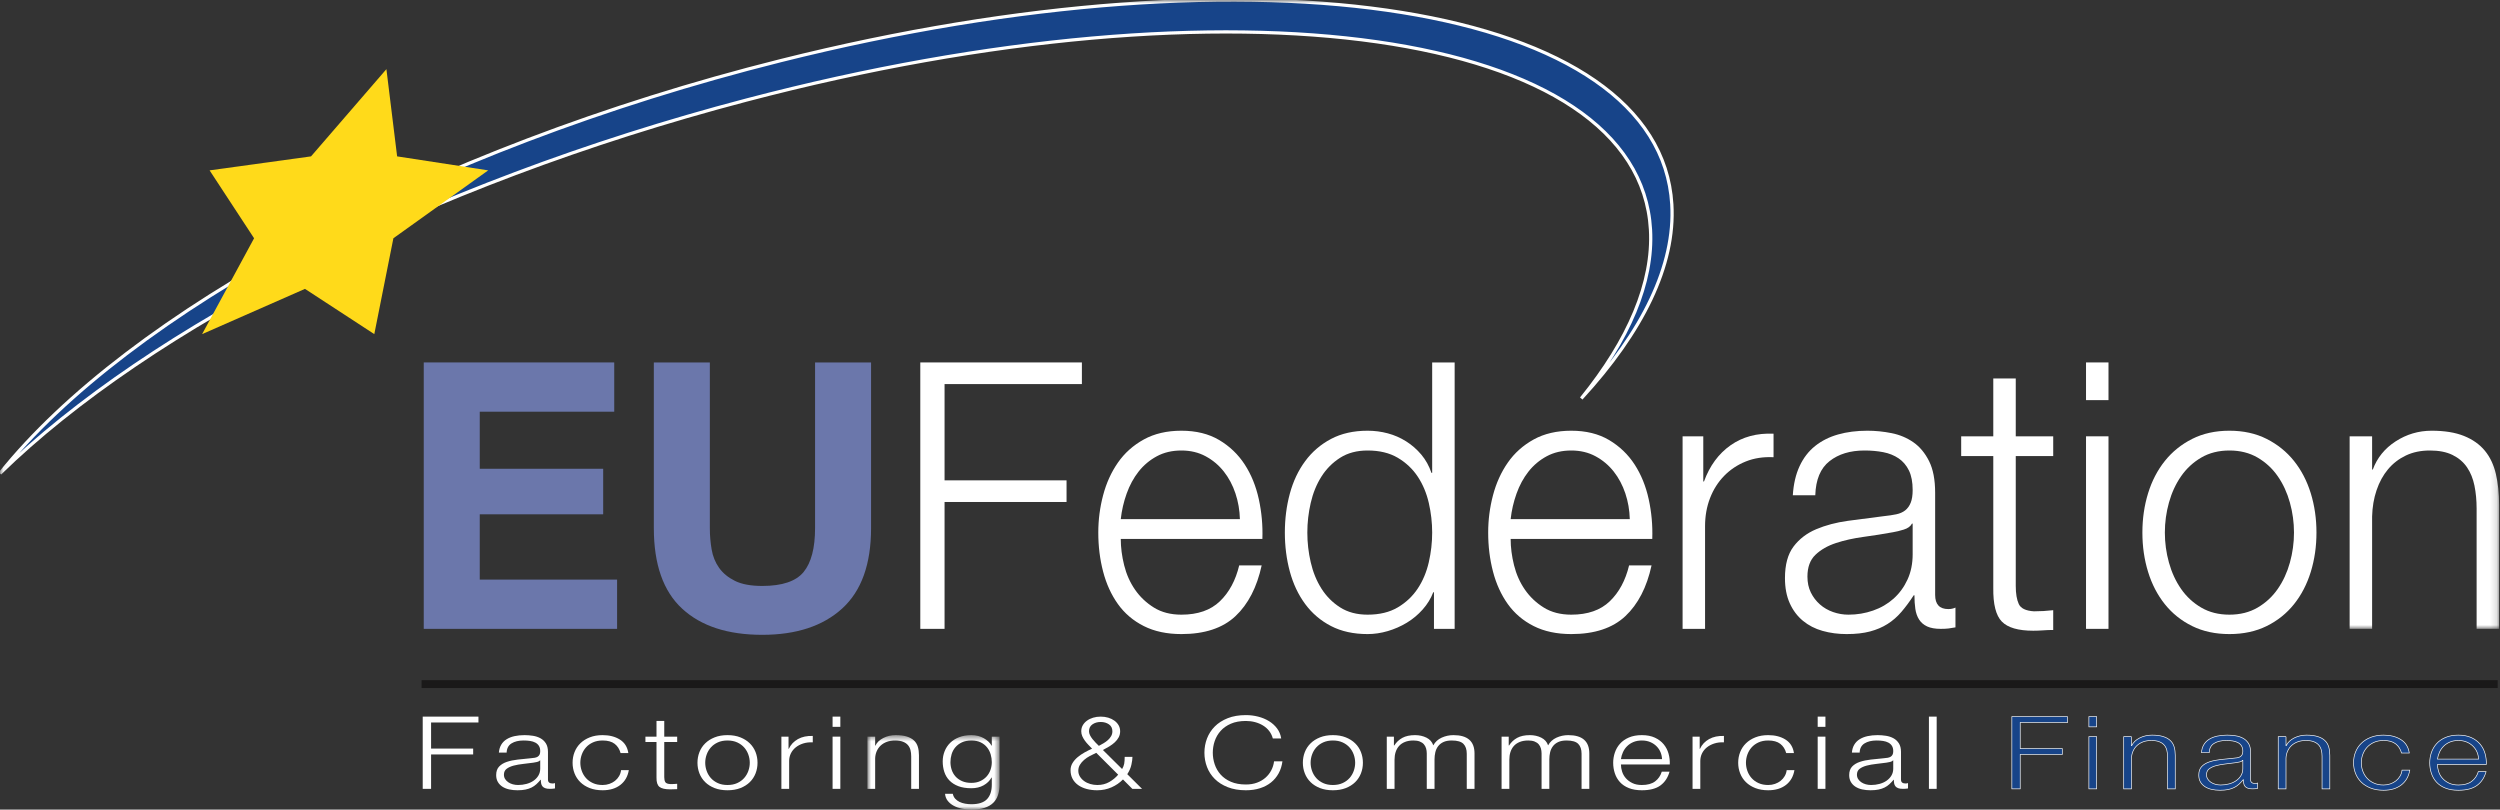<?xml version="1.0" encoding="UTF-8"?>
<svg width="386px" height="125px" viewBox="0 0 386 125" version="1.1" xmlns="http://www.w3.org/2000/svg" xmlns:xlink="http://www.w3.org/1999/xlink">
    <rect x="0" y="0" width="386" height="125" fill="#333333" stroke="none"/>
    <!-- Generator: Sketch 63.1 (92452) - https://sketch.com -->
    <title>Logo EU Federation vect</title>
    <desc>Created with Sketch.</desc>
    <defs>
        <polygon id="path-1" points="0.927 0.504 21.331 0.504 21.331 11.94 0.927 11.94"></polygon>
        <polygon id="path-3" points="0.06 0.001 385.861 0.001 385.861 97.095 0.06 97.095"></polygon>
    </defs>
    <g id="Logo-EU-Federation-vect" stroke="none" stroke-width="1" fill="none" fill-rule="evenodd">
        <polyline id="Fill-1" fill="#FFFFFF" points="73.873 110.646 73.873 111.552 66.559 111.552 66.559 115.581 73.057 115.581 73.057 116.487 66.559 116.487 66.559 121.798 65.267 121.798 65.267 110.646 73.873 110.646"></polyline>
        <path d="M83.373,117.394 C83.296,117.508 83.15,117.591 82.936,117.644 C82.72,117.695 82.53,117.731 82.365,117.753 C81.859,117.825 81.336,117.891 80.798,117.947 C80.26,118.005 79.769,118.091 79.326,118.205 C78.882,118.32 78.518,118.484 78.233,118.697 C77.948,118.911 77.806,119.216 77.806,119.611 C77.806,119.861 77.866,120.082 77.986,120.275 C78.106,120.468 78.268,120.634 78.471,120.774 C78.673,120.915 78.908,121.022 79.174,121.095 C79.44,121.168 79.712,121.204 79.991,121.204 C80.447,121.204 80.884,121.147 81.302,121.032 C81.72,120.918 82.084,120.751 82.394,120.532 C82.704,120.314 82.951,120.049 83.135,119.736 C83.318,119.424 83.41,119.07 83.41,118.674 L83.41,117.394 L83.373,117.394 Z M77.388,114.988 C77.59,114.645 77.866,114.363 78.214,114.145 C78.563,113.926 78.971,113.765 79.44,113.66 C79.908,113.557 80.428,113.504 80.998,113.504 C81.428,113.504 81.859,113.538 82.29,113.605 C82.72,113.674 83.106,113.801 83.448,113.988 C83.79,114.176 84.069,114.439 84.284,114.777 C84.499,115.115 84.607,115.556 84.607,116.097 L84.607,120.377 C84.607,120.772 84.841,120.97 85.31,120.97 C85.449,120.97 85.576,120.949 85.69,120.907 L85.69,121.735 C85.551,121.757 85.427,121.772 85.32,121.782 C85.212,121.793 85.076,121.798 84.911,121.798 C84.607,121.798 84.363,121.765 84.18,121.696 C83.996,121.629 83.853,121.532 83.752,121.407 C83.651,121.282 83.584,121.134 83.553,120.962 C83.521,120.79 83.505,120.601 83.505,120.393 L83.467,120.393 C83.252,120.652 83.033,120.884 82.812,121.087 C82.59,121.29 82.343,121.46 82.071,121.595 C81.798,121.73 81.488,121.834 81.14,121.907 C80.791,121.98 80.377,122.017 79.896,122.017 C79.44,122.017 79.012,121.972 78.613,121.884 C78.214,121.796 77.866,121.655 77.568,121.462 C77.271,121.27 77.037,121.024 76.865,120.728 C76.694,120.432 76.609,120.08 76.609,119.674 C76.609,119.111 76.761,118.672 77.065,118.354 C77.369,118.036 77.771,117.794 78.271,117.628 C78.771,117.461 79.335,117.344 79.962,117.276 C80.589,117.209 81.226,117.144 81.872,117.081 C82.124,117.061 82.347,117.034 82.537,117.003 C82.727,116.972 82.885,116.917 83.011,116.839 C83.138,116.761 83.236,116.654 83.306,116.519 C83.376,116.384 83.41,116.206 83.41,115.987 C83.41,115.654 83.344,115.381 83.211,115.168 C83.078,114.954 82.894,114.785 82.66,114.66 C82.425,114.535 82.153,114.449 81.843,114.402 C81.533,114.355 81.2,114.332 80.846,114.332 C80.085,114.332 79.465,114.48 78.984,114.777 C78.502,115.074 78.249,115.55 78.224,116.206 L77.027,116.206 C77.065,115.737 77.185,115.331 77.388,114.988 L77.388,114.988 Z" id="Fill-2" fill="#FFFFFF"></path>
        <path d="M94.905,114.848 C94.461,114.504 93.841,114.332 93.043,114.332 C92.473,114.332 91.972,114.431 91.542,114.629 C91.111,114.826 90.753,115.087 90.469,115.409 C90.184,115.732 89.968,116.1 89.823,116.511 C89.677,116.922 89.604,117.341 89.604,117.769 C89.604,118.195 89.677,118.614 89.823,119.025 C89.968,119.437 90.184,119.804 90.469,120.127 C90.753,120.449 91.111,120.71 91.542,120.907 C91.972,121.105 92.473,121.204 93.043,121.204 C93.41,121.204 93.758,121.147 94.088,121.032 C94.417,120.918 94.708,120.759 94.961,120.556 C95.215,120.354 95.424,120.111 95.588,119.83 C95.753,119.549 95.854,119.241 95.893,118.908 L97.089,118.908 C96.925,119.887 96.488,120.649 95.779,121.196 C95.069,121.743 94.157,122.017 93.043,122.017 C92.295,122.017 91.634,121.904 91.058,121.681 C90.481,121.457 89.997,121.152 89.604,120.767 C89.211,120.382 88.914,119.932 88.711,119.416 C88.508,118.9 88.407,118.352 88.407,117.769 C88.407,117.186 88.508,116.636 88.711,116.12 C88.914,115.605 89.211,115.154 89.604,114.77 C89.997,114.384 90.481,114.077 91.058,113.848 C91.634,113.619 92.295,113.504 93.043,113.504 C94.094,113.504 94.983,113.733 95.712,114.191 C96.44,114.649 96.874,115.342 97.014,116.269 L95.816,116.269 C95.652,115.665 95.348,115.191 94.905,114.848" id="Fill-3" fill="#FFFFFF"></path>
        <path d="M104.556,113.738 L104.556,114.566 L102.561,114.566 L102.561,120.002 C102.561,120.324 102.614,120.577 102.722,120.759 C102.83,120.941 103.099,121.043 103.53,121.064 C103.872,121.064 104.213,121.048 104.556,121.017 L104.556,121.845 C104.378,121.845 104.201,121.85 104.023,121.86 C103.846,121.87 103.669,121.876 103.492,121.876 C102.694,121.876 102.136,121.749 101.82,121.493 C101.503,121.238 101.351,120.767 101.364,120.08 L101.364,114.566 L99.654,114.566 L99.654,113.738 L101.364,113.738 L101.364,111.317 L102.561,111.317 L102.561,113.738 L104.556,113.738" id="Fill-4" fill="#FFFFFF"></path>
        <path d="M110.825,114.629 C110.395,114.826 110.037,115.087 109.752,115.409 C109.467,115.732 109.251,116.1 109.106,116.511 C108.96,116.922 108.887,117.341 108.887,117.769 C108.887,118.195 108.96,118.614 109.106,119.025 C109.251,119.437 109.467,119.804 109.752,120.127 C110.037,120.449 110.395,120.71 110.825,120.907 C111.255,121.105 111.756,121.204 112.326,121.204 C112.896,121.204 113.396,121.105 113.827,120.907 C114.257,120.71 114.615,120.449 114.9,120.127 C115.185,119.804 115.4,119.437 115.546,119.025 C115.692,118.614 115.765,118.195 115.765,117.769 C115.765,117.341 115.692,116.922 115.546,116.511 C115.4,116.1 115.185,115.732 114.9,115.409 C114.615,115.087 114.257,114.826 113.827,114.629 C113.396,114.431 112.896,114.332 112.326,114.332 C111.756,114.332 111.255,114.431 110.825,114.629 Z M114.312,113.848 C114.888,114.077 115.372,114.384 115.765,114.77 C116.157,115.154 116.455,115.605 116.658,116.12 C116.86,116.636 116.961,117.186 116.961,117.769 C116.961,118.352 116.86,118.9 116.658,119.416 C116.455,119.932 116.157,120.382 115.765,120.767 C115.372,121.152 114.888,121.457 114.312,121.681 C113.735,121.904 113.073,122.017 112.326,122.017 C111.579,122.017 110.917,121.904 110.341,121.681 C109.764,121.457 109.28,121.152 108.887,120.767 C108.495,120.382 108.197,119.932 107.994,119.416 C107.792,118.9 107.69,118.352 107.69,117.769 C107.69,117.186 107.792,116.636 107.994,116.12 C108.197,115.605 108.495,115.154 108.887,114.77 C109.28,114.384 109.764,114.077 110.341,113.848 C110.917,113.619 111.579,113.504 112.326,113.504 C113.073,113.504 113.735,113.619 114.312,113.848 L114.312,113.848 Z" id="Fill-5" fill="#FFFFFF"></path>
        <path d="M121.749,113.738 L121.749,115.628 L121.787,115.628 C122.091,114.973 122.563,114.468 123.203,114.113 C123.842,113.76 124.605,113.598 125.492,113.629 L125.492,114.613 C124.947,114.593 124.453,114.652 124.01,114.793 C123.566,114.934 123.184,115.134 122.86,115.394 C122.538,115.654 122.287,115.964 122.11,116.323 C121.933,116.683 121.844,117.076 121.844,117.503 L121.844,121.798 L120.647,121.798 L120.647,113.738 L121.749,113.738" id="Fill-6" fill="#FFFFFF"></path>
        <path d="M128.55,121.798 L129.748,121.798 L129.748,113.738 L128.55,113.738 L128.55,121.798 Z M128.55,112.224 L129.748,112.224 L129.748,110.646 L128.55,110.646 L128.55,112.224 Z" id="Fill-7" fill="#FFFFFF"></path>
        <g id="Group-11" transform="translate(133, 113)">
            <mask id="mask-2" fill="white">
                <use xlink:href="#path-1"></use>
            </mask>
            <g id="Clip-9"></g>
            <path d="M2.124,0.738 L2.124,2.129 L2.162,2.129 C2.39,1.64 2.795,1.246 3.378,0.949 C3.96,0.652 4.6,0.504 5.297,0.504 C5.98,0.504 6.554,0.577 7.016,0.723 C7.478,0.869 7.849,1.074 8.127,1.34 C8.406,1.605 8.603,1.931 8.716,2.316 C8.831,2.701 8.887,3.134 8.887,3.612 L8.887,8.798 L7.69,8.798 L7.69,3.769 C7.69,3.425 7.652,3.105 7.577,2.808 C7.5,2.511 7.368,2.254 7.178,2.035 C6.988,1.816 6.731,1.645 6.408,1.52 C6.085,1.395 5.683,1.332 5.202,1.332 C4.72,1.332 4.293,1.402 3.919,1.543 C3.545,1.684 3.229,1.876 2.969,2.121 C2.709,2.365 2.507,2.657 2.361,2.995 C2.216,3.334 2.136,3.701 2.124,4.097 L2.124,8.798 L0.927,8.798 L0.927,0.738 L2.124,0.738" id="Fill-8" fill="#FFFFFF" mask="url(#mask-2)"></path>
            <path d="M18.348,7.603 C18.741,7.421 19.07,7.182 19.336,6.885 C19.602,6.588 19.802,6.247 19.935,5.861 C20.067,5.477 20.134,5.08 20.134,4.675 C20.134,4.278 20.077,3.883 19.963,3.487 C19.849,3.092 19.666,2.732 19.412,2.409 C19.159,2.087 18.833,1.826 18.434,1.629 C18.035,1.431 17.55,1.332 16.98,1.332 C16.41,1.332 15.923,1.429 15.518,1.621 C15.112,1.814 14.776,2.066 14.511,2.378 C14.245,2.69 14.051,3.048 13.931,3.448 C13.811,3.85 13.75,4.258 13.75,4.675 C13.75,5.08 13.814,5.477 13.94,5.861 C14.067,6.247 14.264,6.588 14.529,6.885 C14.795,7.182 15.131,7.421 15.537,7.603 C15.941,7.785 16.423,7.876 16.98,7.876 C17.5,7.876 17.956,7.785 18.348,7.603 Z M21.093,9.751 C20.935,10.23 20.685,10.636 20.343,10.969 C20.001,11.302 19.555,11.557 19.003,11.734 C18.453,11.911 17.778,12 16.98,12 C16.486,12 16.005,11.953 15.537,11.859 C15.068,11.766 14.646,11.619 14.273,11.422 C13.899,11.224 13.589,10.972 13.342,10.664 C13.095,10.357 12.953,9.99 12.915,9.564 L14.111,9.564 C14.175,9.865 14.298,10.117 14.482,10.32 C14.666,10.523 14.887,10.688 15.147,10.813 C15.406,10.938 15.695,11.028 16.011,11.086 C16.328,11.144 16.651,11.172 16.98,11.172 C18.095,11.172 18.899,10.911 19.393,10.391 C19.887,9.87 20.134,9.12 20.134,8.142 L20.134,7.049 L20.096,7.049 C19.817,7.548 19.409,7.949 18.871,8.251 C18.332,8.554 17.702,8.704 16.98,8.704 C16.195,8.704 15.523,8.598 14.966,8.384 C14.409,8.171 13.95,7.876 13.589,7.502 C13.228,7.127 12.965,6.687 12.801,6.182 C12.636,5.677 12.554,5.138 12.554,4.565 C12.554,4.014 12.652,3.49 12.848,2.995 C13.044,2.501 13.329,2.068 13.703,1.699 C14.077,1.329 14.539,1.038 15.09,0.824 C15.641,0.611 16.271,0.504 16.98,0.504 C17.348,0.504 17.693,0.546 18.016,0.629 C18.339,0.713 18.633,0.83 18.899,0.98 C19.165,1.132 19.403,1.306 19.612,1.504 C19.821,1.701 19.982,1.91 20.096,2.129 L20.134,2.129 L20.134,0.738 L21.331,0.738 L21.331,8.142 C21.331,8.735 21.251,9.272 21.093,9.751 L21.093,9.751 Z" id="Fill-10" fill="#FFFFFF" mask="url(#mask-2)"></path>
        </g>
        <path d="M168.675,111.841 C168.32,112.085 168.143,112.442 168.143,112.91 C168.143,113.108 168.193,113.309 168.295,113.512 C168.396,113.715 168.523,113.913 168.675,114.105 C168.827,114.298 168.991,114.485 169.169,114.668 C169.346,114.85 169.511,115.014 169.663,115.16 C169.903,115.035 170.147,114.899 170.394,114.754 C170.641,114.608 170.866,114.444 171.069,114.262 C171.271,114.079 171.436,113.877 171.563,113.652 C171.689,113.429 171.752,113.182 171.752,112.91 C171.752,112.442 171.575,112.085 171.221,111.841 C170.866,111.596 170.442,111.474 169.948,111.474 C169.454,111.474 169.029,111.596 168.675,111.841 Z M168.276,116.722 C167.946,116.898 167.649,117.102 167.383,117.331 C167.117,117.56 166.901,117.813 166.737,118.088 C166.572,118.364 166.49,118.669 166.49,119.002 C166.49,119.325 166.572,119.622 166.737,119.893 C166.901,120.163 167.12,120.397 167.393,120.595 C167.665,120.793 167.978,120.944 168.333,121.048 C168.688,121.152 169.055,121.204 169.435,121.204 C170.119,121.204 170.729,121.051 171.268,120.743 C171.806,120.437 172.266,120.059 172.646,119.611 L169.264,116.237 C168.935,116.384 168.605,116.545 168.276,116.722 Z M171.62,121.564 C170.936,121.865 170.195,122.017 169.397,122.017 C168.814,122.017 168.272,121.948 167.772,121.814 C167.272,121.679 166.838,121.48 166.471,121.22 C166.104,120.96 165.815,120.637 165.606,120.252 C165.397,119.866 165.293,119.419 165.293,118.908 C165.293,118.513 165.395,118.148 165.597,117.815 C165.8,117.481 166.063,117.18 166.386,116.909 C166.708,116.639 167.066,116.394 167.459,116.175 C167.852,115.956 168.238,115.764 168.618,115.597 C168.428,115.399 168.235,115.199 168.039,114.996 C167.842,114.793 167.665,114.582 167.506,114.363 C167.348,114.145 167.215,113.916 167.107,113.676 C167,113.437 166.946,113.182 166.946,112.91 C166.946,112.567 167.025,112.257 167.184,111.981 C167.342,111.705 167.557,111.469 167.83,111.271 C168.102,111.073 168.418,110.919 168.779,110.81 C169.14,110.7 169.53,110.646 169.948,110.646 C170.366,110.646 170.755,110.7 171.116,110.81 C171.477,110.919 171.793,111.073 172.066,111.271 C172.338,111.469 172.554,111.705 172.712,111.981 C172.87,112.257 172.95,112.567 172.95,112.91 C172.95,113.254 172.874,113.566 172.722,113.848 C172.57,114.129 172.37,114.384 172.123,114.613 C171.876,114.842 171.594,115.053 171.278,115.246 C170.961,115.439 170.632,115.623 170.29,115.8 L173.253,118.736 C173.418,118.466 173.526,118.192 173.577,117.916 C173.627,117.641 173.652,117.289 173.652,116.862 L174.85,116.862 C174.85,117.175 174.795,117.578 174.688,118.072 C174.58,118.567 174.368,119.055 174.051,119.533 L176.331,121.798 L174.831,121.798 L173.387,120.346 C172.893,120.855 172.304,121.262 171.62,121.564 L171.62,121.564 Z" id="Fill-12" fill="#FFFFFF"></path>
        <path d="M195.966,112.871 C195.706,112.533 195.389,112.249 195.016,112.021 C194.642,111.791 194.23,111.617 193.781,111.497 C193.331,111.378 192.859,111.317 192.366,111.317 C191.466,111.317 190.694,111.458 190.048,111.739 C189.402,112.021 188.873,112.393 188.461,112.855 C188.05,113.319 187.746,113.843 187.549,114.426 C187.353,115.009 187.255,115.607 187.255,116.222 C187.255,116.826 187.353,117.422 187.549,118.01 C187.746,118.599 188.05,119.125 188.461,119.588 C188.873,120.051 189.402,120.424 190.048,120.704 C190.694,120.985 191.466,121.126 192.366,121.126 C192.999,121.126 193.569,121.032 194.076,120.845 C194.582,120.657 195.019,120.402 195.386,120.08 C195.753,119.757 196.051,119.38 196.279,118.947 C196.507,118.516 196.653,118.049 196.716,117.55 L198.008,117.55 C197.919,118.236 197.723,118.856 197.419,119.408 C197.115,119.96 196.723,120.429 196.241,120.814 C195.76,121.199 195.193,121.496 194.541,121.704 C193.889,121.912 193.164,122.017 192.366,122.017 C191.302,122.017 190.368,121.857 189.563,121.54 C188.759,121.223 188.091,120.798 187.559,120.268 C187.027,119.736 186.628,119.122 186.362,118.424 C186.096,117.727 185.963,116.992 185.963,116.222 C185.963,115.451 186.096,114.717 186.362,114.02 C186.628,113.322 187.027,112.705 187.559,112.169 C188.091,111.633 188.759,111.206 189.563,110.888 C190.368,110.57 191.302,110.411 192.366,110.411 C193.012,110.411 193.642,110.489 194.256,110.646 C194.87,110.802 195.427,111.034 195.928,111.341 C196.428,111.648 196.846,112.025 197.182,112.474 C197.517,112.921 197.729,113.437 197.818,114.02 L196.526,114.02 C196.412,113.593 196.225,113.21 195.966,112.871" id="Fill-13" fill="#FFFFFF"></path>
        <path d="M204.297,114.629 C203.866,114.826 203.508,115.087 203.224,115.409 C202.938,115.732 202.723,116.1 202.578,116.511 C202.432,116.922 202.359,117.341 202.359,117.769 C202.359,118.195 202.432,118.614 202.578,119.025 C202.723,119.437 202.938,119.804 203.224,120.127 C203.508,120.449 203.866,120.71 204.297,120.907 C204.727,121.105 205.228,121.204 205.797,121.204 C206.368,121.204 206.868,121.105 207.298,120.907 C207.729,120.71 208.087,120.449 208.372,120.127 C208.657,119.804 208.873,119.437 209.018,119.025 C209.164,118.614 209.237,118.195 209.237,117.769 C209.237,117.341 209.164,116.922 209.018,116.511 C208.873,116.1 208.657,115.732 208.372,115.409 C208.087,115.087 207.729,114.826 207.298,114.629 C206.868,114.431 206.368,114.332 205.797,114.332 C205.228,114.332 204.727,114.431 204.297,114.629 Z M207.783,113.848 C208.359,114.077 208.843,114.384 209.237,114.77 C209.628,115.154 209.926,115.605 210.129,116.12 C210.332,116.636 210.433,117.186 210.433,117.769 C210.433,118.352 210.332,118.9 210.129,119.416 C209.926,119.932 209.628,120.382 209.237,120.767 C208.843,121.152 208.359,121.457 207.783,121.681 C207.207,121.904 206.544,122.017 205.797,122.017 C205.05,122.017 204.389,121.904 203.813,121.681 C203.236,121.457 202.751,121.152 202.359,120.767 C201.966,120.382 201.668,119.932 201.466,119.416 C201.263,118.9 201.162,118.352 201.162,117.769 C201.162,117.186 201.263,116.636 201.466,116.12 C201.668,115.605 201.966,115.154 202.359,114.77 C202.751,114.384 203.236,114.077 203.813,113.848 C204.389,113.619 205.05,113.504 205.797,113.504 C206.544,113.504 207.207,113.619 207.783,113.848 L207.783,113.848 Z" id="Fill-14" fill="#FFFFFF"></path>
        <path d="M215.221,113.738 L215.221,115.098 L215.278,115.098 C215.594,114.598 216.009,114.207 216.522,113.926 C217.036,113.645 217.691,113.504 218.489,113.504 C219.134,113.504 219.72,113.635 220.246,113.895 C220.771,114.155 221.123,114.551 221.3,115.082 C221.591,114.551 222.022,114.155 222.592,113.895 C223.163,113.635 223.77,113.504 224.417,113.504 C226.582,113.504 227.665,114.446 227.665,116.331 L227.665,121.798 L226.468,121.798 L226.468,116.378 C226.468,115.712 226.297,115.204 225.955,114.855 C225.613,114.507 225.011,114.332 224.15,114.332 C223.63,114.332 223.2,114.413 222.858,114.574 C222.516,114.735 222.244,114.951 222.042,115.223 C221.838,115.493 221.696,115.803 221.614,116.151 C221.532,116.501 221.491,116.862 221.491,117.237 L221.491,121.798 L220.293,121.798 L220.293,116.331 C220.293,116.061 220.258,115.803 220.189,115.558 C220.12,115.314 220.005,115.1 219.847,114.918 C219.688,114.735 219.476,114.593 219.21,114.488 C218.945,114.384 218.622,114.332 218.242,114.332 C217.735,114.332 217.294,114.407 216.921,114.559 C216.547,114.709 216.244,114.918 216.009,115.184 C215.775,115.448 215.601,115.761 215.487,116.12 C215.373,116.48 215.316,116.873 215.316,117.3 L215.316,121.798 L214.119,121.798 L214.119,113.738 L215.221,113.738" id="Fill-15" fill="#FFFFFF"></path>
        <path d="M232.947,113.738 L232.947,115.098 L233.003,115.098 C233.32,114.598 233.735,114.207 234.248,113.926 C234.761,113.645 235.417,113.504 236.214,113.504 C236.86,113.504 237.446,113.635 237.971,113.895 C238.497,114.155 238.848,114.551 239.026,115.082 C239.317,114.551 239.748,114.155 240.318,113.895 C240.888,113.635 241.496,113.504 242.142,113.504 C244.307,113.504 245.39,114.446 245.39,116.331 L245.39,121.798 L244.194,121.798 L244.194,116.378 C244.194,115.712 244.023,115.204 243.68,114.855 C243.338,114.507 242.737,114.332 241.875,114.332 C241.356,114.332 240.925,114.413 240.583,114.574 C240.242,114.735 239.969,114.951 239.767,115.223 C239.564,115.493 239.421,115.803 239.339,116.151 C239.257,116.501 239.216,116.862 239.216,117.237 L239.216,121.798 L238.019,121.798 L238.019,116.331 C238.019,116.061 237.984,115.803 237.915,115.558 C237.845,115.314 237.731,115.1 237.573,114.918 C237.414,114.735 237.202,114.593 236.936,114.488 C236.67,114.384 236.347,114.332 235.967,114.332 C235.46,114.332 235.02,114.407 234.647,114.559 C234.273,114.709 233.969,114.918 233.735,115.184 C233.5,115.448 233.327,115.761 233.212,116.12 C233.098,116.48 233.042,116.873 233.042,117.3 L233.042,121.798 L231.844,121.798 L231.844,113.738 L232.947,113.738" id="Fill-16" fill="#FFFFFF"></path>
        <path d="M256.38,116.128 C256.234,115.784 256.029,115.48 255.762,115.215 C255.497,114.949 255.173,114.735 254.793,114.574 C254.414,114.413 253.983,114.332 253.501,114.332 C253.008,114.332 252.571,114.413 252.191,114.574 C251.811,114.735 251.488,114.949 251.222,115.215 C250.956,115.48 250.744,115.787 250.585,116.136 C250.427,116.485 250.323,116.842 250.272,117.206 L256.618,117.206 C256.605,116.831 256.526,116.472 256.38,116.128 Z M250.453,119.135 C250.573,119.515 250.766,119.855 251.032,120.158 C251.298,120.46 251.633,120.71 252.039,120.907 C252.444,121.105 252.932,121.204 253.501,121.204 C254.375,121.204 255.06,121.017 255.553,120.642 C256.047,120.268 256.389,119.768 256.58,119.143 L257.777,119.143 C257.523,120.059 257.057,120.767 256.38,121.267 C255.703,121.767 254.743,122.017 253.501,122.017 C252.729,122.017 252.061,121.904 251.498,121.681 C250.934,121.457 250.474,121.149 250.12,120.759 C249.765,120.369 249.502,119.916 249.332,119.4 C249.161,118.885 249.075,118.341 249.075,117.769 C249.075,117.237 249.161,116.717 249.332,116.206 C249.502,115.696 249.765,115.24 250.12,114.84 C250.474,114.439 250.934,114.116 251.498,113.871 C252.061,113.627 252.729,113.504 253.501,113.504 C254.287,113.504 254.958,113.635 255.515,113.895 C256.073,114.155 256.526,114.496 256.874,114.918 C257.222,115.339 257.472,115.823 257.625,116.37 C257.777,116.917 257.839,117.472 257.814,118.033 L250.272,118.033 C250.272,118.388 250.332,118.755 250.453,119.135 L250.453,119.135 Z" id="Fill-17" fill="#FFFFFF"></path>
        <path d="M262.432,113.738 L262.432,115.628 L262.47,115.628 C262.774,114.973 263.246,114.468 263.885,114.113 C264.525,113.76 265.288,113.598 266.174,113.629 L266.174,114.613 C265.629,114.593 265.136,114.652 264.693,114.793 C264.25,114.934 263.866,115.134 263.543,115.394 C263.22,115.654 262.97,115.964 262.792,116.323 C262.615,116.683 262.527,117.076 262.527,117.503 L262.527,121.798 L261.33,121.798 L261.33,113.738 L262.432,113.738" id="Fill-18" fill="#FFFFFF"></path>
        <path d="M274.875,114.848 C274.432,114.504 273.811,114.332 273.013,114.332 C272.444,114.332 271.943,114.431 271.512,114.629 C271.082,114.826 270.724,115.087 270.439,115.409 C270.154,115.732 269.939,116.1 269.793,116.511 C269.648,116.922 269.575,117.341 269.575,117.769 C269.575,118.195 269.648,118.614 269.793,119.025 C269.939,119.437 270.154,119.804 270.439,120.127 C270.724,120.449 271.082,120.71 271.512,120.907 C271.943,121.105 272.444,121.204 273.013,121.204 C273.38,121.204 273.729,121.147 274.058,121.032 C274.387,120.918 274.679,120.759 274.932,120.556 C275.186,120.354 275.395,120.111 275.559,119.83 C275.724,119.549 275.826,119.241 275.863,118.908 L277.06,118.908 C276.895,119.887 276.458,120.649 275.75,121.196 C275.04,121.743 274.127,122.017 273.013,122.017 C272.266,122.017 271.604,121.904 271.028,121.681 C270.452,121.457 269.967,121.152 269.575,120.767 C269.182,120.382 268.884,119.932 268.682,119.416 C268.479,118.9 268.377,118.352 268.377,117.769 C268.377,117.186 268.479,116.636 268.682,116.12 C268.884,115.605 269.182,115.154 269.575,114.77 C269.967,114.384 270.452,114.077 271.028,113.848 C271.604,113.619 272.266,113.504 273.013,113.504 C274.065,113.504 274.955,113.733 275.683,114.191 C276.411,114.649 276.844,115.342 276.984,116.269 L275.788,116.269 C275.623,115.665 275.319,115.191 274.875,114.848" id="Fill-19" fill="#FFFFFF"></path>
        <path d="M280.651,121.798 L281.847,121.798 L281.847,113.738 L280.651,113.738 L280.651,121.798 Z M280.651,112.224 L281.847,112.224 L281.847,110.646 L280.651,110.646 L280.651,112.224 Z" id="Fill-20" fill="#FFFFFF"></path>
        <path d="M292.278,117.394 C292.202,117.508 292.056,117.591 291.841,117.644 C291.625,117.695 291.436,117.731 291.271,117.753 C290.764,117.825 290.242,117.891 289.704,117.947 C289.166,118.005 288.674,118.091 288.232,118.205 C287.788,118.32 287.424,118.484 287.139,118.697 C286.854,118.911 286.711,119.216 286.711,119.611 C286.711,119.861 286.772,120.082 286.892,120.275 C287.012,120.468 287.173,120.634 287.376,120.774 C287.579,120.915 287.814,121.022 288.08,121.095 C288.345,121.168 288.618,121.204 288.896,121.204 C289.352,121.204 289.79,121.147 290.208,121.032 C290.625,120.918 290.989,120.751 291.299,120.532 C291.61,120.314 291.857,120.049 292.041,119.736 C292.224,119.424 292.316,119.07 292.316,118.674 L292.316,117.394 L292.278,117.394 Z M286.293,114.988 C286.496,114.645 286.772,114.363 287.12,114.145 C287.468,113.926 287.876,113.765 288.345,113.66 C288.814,113.557 289.333,113.504 289.904,113.504 C290.333,113.504 290.764,113.538 291.195,113.605 C291.625,113.674 292.012,113.801 292.354,113.988 C292.696,114.176 292.974,114.439 293.19,114.777 C293.406,115.115 293.513,115.556 293.513,116.097 L293.513,120.377 C293.513,120.772 293.748,120.97 294.216,120.97 C294.355,120.97 294.482,120.949 294.596,120.907 L294.596,121.735 C294.457,121.757 294.333,121.772 294.225,121.782 C294.118,121.793 293.982,121.798 293.817,121.798 C293.513,121.798 293.269,121.765 293.085,121.696 C292.902,121.629 292.759,121.532 292.658,121.407 C292.556,121.282 292.49,121.134 292.458,120.962 C292.427,120.79 292.411,120.601 292.411,120.393 L292.374,120.393 C292.158,120.652 291.939,120.884 291.717,121.087 C291.496,121.29 291.249,121.46 290.977,121.595 C290.705,121.73 290.394,121.834 290.045,121.907 C289.698,121.98 289.283,122.017 288.801,122.017 C288.345,122.017 287.918,121.972 287.519,121.884 C287.12,121.796 286.772,121.655 286.474,121.462 C286.176,121.27 285.942,121.024 285.771,120.728 C285.6,120.432 285.515,120.08 285.515,119.674 C285.515,119.111 285.667,118.672 285.97,118.354 C286.275,118.036 286.676,117.794 287.177,117.628 C287.677,117.461 288.241,117.344 288.868,117.276 C289.495,117.209 290.131,117.144 290.777,117.081 C291.031,117.061 291.252,117.034 291.442,117.003 C291.632,116.972 291.791,116.917 291.917,116.839 C292.043,116.761 292.142,116.654 292.211,116.519 C292.281,116.384 292.316,116.206 292.316,115.987 C292.316,115.654 292.25,115.381 292.117,115.168 C291.984,114.954 291.8,114.785 291.566,114.66 C291.332,114.535 291.059,114.449 290.749,114.402 C290.438,114.355 290.106,114.332 289.751,114.332 C288.992,114.332 288.371,114.48 287.889,114.777 C287.408,115.074 287.155,115.55 287.129,116.206 L285.933,116.206 C285.97,115.737 286.091,115.331 286.293,114.988 L286.293,114.988 Z" id="Fill-21" fill="#FFFFFF"></path>
        <polygon id="Fill-22" fill="#FFFFFF" points="297.826 121.798 299.022 121.798 299.022 110.646 297.826 110.646"></polygon>
        <polyline id="Fill-23" stroke="#FFFFFF" stroke-width="0.1" fill="#174489" points="319.237 110.646 319.237 111.552 311.922 111.552 311.922 115.581 318.419 115.581 318.419 116.487 311.922 116.487 311.922 121.798 310.63 121.798 310.63 110.646 319.237 110.646"></polyline>
        <path d="M322.523,121.798 L323.719,121.798 L323.719,113.738 L322.523,113.738 L322.523,121.798 Z M322.523,112.224 L323.719,112.224 L323.719,110.646 L322.523,110.646 L322.523,112.224 Z" id="Fill-24" stroke="#FFFFFF" stroke-width="0.1" fill="#174489"></path>
        <path d="M329.096,113.738 L329.096,115.129 L329.134,115.129 C329.363,114.64 329.768,114.246 330.35,113.949 C330.933,113.652 331.573,113.504 332.269,113.504 C332.954,113.504 333.526,113.577 333.989,113.723 C334.451,113.869 334.822,114.074 335.1,114.34 C335.378,114.605 335.575,114.931 335.689,115.316 C335.803,115.701 335.86,116.134 335.86,116.612 L335.86,121.798 L334.664,121.798 L334.664,116.769 C334.664,116.425 334.625,116.105 334.549,115.808 C334.473,115.511 334.34,115.254 334.15,115.035 C333.96,114.816 333.704,114.645 333.38,114.52 C333.058,114.395 332.656,114.332 332.174,114.332 C331.693,114.332 331.265,114.402 330.892,114.543 C330.518,114.684 330.202,114.876 329.942,115.121 C329.682,115.365 329.48,115.657 329.334,115.995 C329.188,116.334 329.109,116.701 329.096,117.097 L329.096,121.798 L327.9,121.798 L327.9,113.738 L329.096,113.738" id="Fill-25" stroke="#FFFFFF" stroke-width="0.1" fill="#174489"></path>
        <path d="M346.251,117.394 C346.175,117.508 346.03,117.591 345.815,117.644 C345.599,117.695 345.41,117.731 345.245,117.753 C344.738,117.825 344.215,117.891 343.677,117.947 C343.139,118.005 342.648,118.091 342.206,118.205 C341.761,118.32 341.398,118.484 341.113,118.697 C340.828,118.911 340.685,119.216 340.685,119.611 C340.685,119.861 340.746,120.082 340.866,120.275 C340.986,120.468 341.147,120.634 341.35,120.774 C341.552,120.915 341.788,121.022 342.053,121.095 C342.319,121.168 342.591,121.204 342.87,121.204 C343.326,121.204 343.763,121.147 344.181,121.032 C344.599,120.918 344.962,120.751 345.273,120.532 C345.583,120.314 345.831,120.049 346.014,119.736 C346.198,119.424 346.29,119.07 346.29,118.674 L346.29,117.394 L346.251,117.394 Z M340.267,114.988 C340.469,114.645 340.746,114.363 341.093,114.145 C341.442,113.926 341.85,113.765 342.319,113.66 C342.788,113.557 343.307,113.504 343.877,113.504 C344.307,113.504 344.738,113.538 345.168,113.605 C345.599,113.674 345.986,113.801 346.328,113.988 C346.669,114.176 346.948,114.439 347.164,114.777 C347.379,115.115 347.487,115.556 347.487,116.097 L347.487,120.377 C347.487,120.772 347.721,120.97 348.19,120.97 C348.329,120.97 348.456,120.949 348.57,120.907 L348.57,121.735 C348.43,121.757 348.306,121.772 348.199,121.782 C348.091,121.793 347.956,121.798 347.791,121.798 C347.487,121.798 347.243,121.765 347.059,121.696 C346.875,121.629 346.733,121.532 346.631,121.407 C346.53,121.282 346.463,121.134 346.432,120.962 C346.401,120.79 346.384,120.601 346.384,120.393 L346.347,120.393 C346.131,120.652 345.913,120.884 345.691,121.087 C345.469,121.29 345.222,121.46 344.951,121.595 C344.678,121.73 344.368,121.834 344.019,121.907 C343.671,121.98 343.256,122.017 342.775,122.017 C342.319,122.017 341.892,121.972 341.493,121.884 C341.093,121.796 340.746,121.655 340.448,121.462 C340.15,121.27 339.916,121.024 339.745,120.728 C339.574,120.432 339.489,120.08 339.489,119.674 C339.489,119.111 339.64,118.672 339.944,118.354 C340.249,118.036 340.65,117.794 341.151,117.628 C341.651,117.461 342.214,117.344 342.841,117.276 C343.468,117.209 344.105,117.144 344.75,117.081 C345.004,117.061 345.226,117.034 345.416,117.003 C345.606,116.972 345.764,116.917 345.891,116.839 C346.017,116.761 346.116,116.654 346.185,116.519 C346.254,116.384 346.29,116.206 346.29,115.987 C346.29,115.654 346.223,115.381 346.09,115.168 C345.958,114.954 345.774,114.785 345.54,114.66 C345.305,114.535 345.033,114.449 344.722,114.402 C344.412,114.355 344.08,114.332 343.725,114.332 C342.965,114.332 342.344,114.48 341.863,114.777 C341.381,115.074 341.128,115.55 341.103,116.206 L339.907,116.206 C339.944,115.737 340.065,115.331 340.267,114.988 L340.267,114.988 Z" id="Fill-26" stroke="#FFFFFF" stroke-width="0.1" fill="#174489"></path>
        <path d="M352.958,113.738 L352.958,115.129 L352.996,115.129 C353.224,114.64 353.629,114.246 354.211,113.949 C354.794,113.652 355.434,113.504 356.13,113.504 C356.815,113.504 357.387,113.577 357.85,113.723 C358.312,113.869 358.683,114.074 358.961,114.34 C359.24,114.605 359.436,114.931 359.55,115.316 C359.665,115.701 359.721,116.134 359.721,116.612 L359.721,121.798 L358.525,121.798 L358.525,116.769 C358.525,116.425 358.487,116.105 358.411,115.808 C358.334,115.511 358.202,115.254 358.011,115.035 C357.822,114.816 357.565,114.645 357.242,114.52 C356.919,114.395 356.517,114.332 356.036,114.332 C355.554,114.332 355.126,114.402 354.753,114.543 C354.379,114.684 354.063,114.876 353.803,115.121 C353.543,115.365 353.341,115.657 353.196,115.995 C353.049,116.334 352.97,116.701 352.958,117.097 L352.958,121.798 L351.761,121.798 L351.761,113.738 L352.958,113.738" id="Fill-27" stroke="#FFFFFF" stroke-width="0.1" fill="#174489"></path>
        <path d="M369.885,114.848 C369.442,114.504 368.821,114.332 368.023,114.332 C367.454,114.332 366.953,114.431 366.522,114.629 C366.091,114.826 365.734,115.087 365.449,115.409 C365.164,115.732 364.949,116.1 364.803,116.511 C364.658,116.922 364.584,117.341 364.584,117.769 C364.584,118.195 364.658,118.614 364.803,119.025 C364.949,119.437 365.164,119.804 365.449,120.127 C365.734,120.449 366.091,120.71 366.522,120.907 C366.953,121.105 367.454,121.204 368.023,121.204 C368.39,121.204 368.739,121.147 369.068,121.032 C369.397,120.918 369.689,120.759 369.942,120.556 C370.196,120.354 370.405,120.111 370.569,119.83 C370.734,119.549 370.835,119.241 370.873,118.908 L372.07,118.908 C371.905,119.887 371.468,120.649 370.759,121.196 C370.049,121.743 369.137,122.017 368.023,122.017 C367.276,122.017 366.614,121.904 366.038,121.681 C365.461,121.457 364.977,121.152 364.584,120.767 C364.192,120.382 363.894,119.932 363.692,119.416 C363.489,118.9 363.387,118.352 363.387,117.769 C363.387,117.186 363.489,116.636 363.692,116.12 C363.894,115.605 364.192,115.154 364.584,114.77 C364.977,114.384 365.461,114.077 366.038,113.848 C366.614,113.619 367.276,113.504 368.023,113.504 C369.075,113.504 369.964,113.733 370.693,114.191 C371.42,114.649 371.854,115.342 371.994,116.269 L370.797,116.269 C370.632,115.665 370.329,115.191 369.885,114.848" id="Fill-28" stroke="#FFFFFF" stroke-width="0.1" fill="#174489"></path>
        <path d="M382.454,116.128 C382.307,115.784 382.102,115.48 381.835,115.215 C381.57,114.949 381.247,114.735 380.867,114.574 C380.487,114.413 380.056,114.332 379.575,114.332 C379.082,114.332 378.644,114.413 378.264,114.574 C377.884,114.735 377.561,114.949 377.295,115.215 C377.029,115.48 376.817,115.787 376.659,116.136 C376.5,116.485 376.396,116.842 376.345,117.206 L382.691,117.206 C382.678,116.831 382.599,116.472 382.454,116.128 Z M376.526,119.135 C376.646,119.515 376.839,119.855 377.105,120.158 C377.372,120.46 377.707,120.71 378.112,120.907 C378.517,121.105 379.005,121.204 379.575,121.204 C380.449,121.204 381.133,121.017 381.626,120.642 C382.121,120.268 382.462,119.768 382.653,119.143 L383.85,119.143 C383.596,120.059 383.13,120.767 382.454,121.267 C381.776,121.767 380.816,122.017 379.575,122.017 C378.802,122.017 378.134,121.904 377.571,121.681 C377.007,121.457 376.547,121.149 376.193,120.759 C375.838,120.369 375.576,119.916 375.405,119.4 C375.234,118.885 375.148,118.341 375.148,117.769 C375.148,117.237 375.234,116.717 375.405,116.206 C375.576,115.696 375.838,115.24 376.193,114.84 C376.547,114.439 377.007,114.116 377.571,113.871 C378.134,113.627 378.802,113.504 379.575,113.504 C380.36,113.504 381.032,113.635 381.588,113.895 C382.146,114.155 382.599,114.496 382.947,114.918 C383.295,115.339 383.545,115.823 383.698,116.37 C383.85,116.917 383.913,117.472 383.887,118.033 L376.345,118.033 C376.345,118.388 376.405,118.755 376.526,119.135 L376.526,119.135 Z" id="Fill-29" stroke="#FFFFFF" stroke-width="0.1" fill="#174489"></path>
        <polyline id="Fill-30" fill="#6B77AB" points="94.838 55.96 94.838 63.565 74.074 63.565 74.074 72.379 93.131 72.379 93.131 79.408 74.074 79.408 74.074 89.49 95.279 89.49 95.279 97.095 65.427 97.095 65.427 55.96 94.838 55.96"></polyline>
        <path d="M130.032,93.955 C127.058,96.663 122.945,98.017 117.695,98.017 C112.371,98.017 108.249,96.673 105.33,93.983 C102.411,91.296 100.952,87.147 100.952,81.54 L100.952,55.96 L109.599,55.96 L109.599,81.54 C109.599,82.654 109.69,83.749 109.874,84.823 C110.057,85.899 110.443,86.85 111.031,87.676 C111.618,88.502 112.435,89.173 113.481,89.691 C114.528,90.21 115.933,90.47 117.695,90.47 C120.779,90.47 122.908,89.749 124.084,88.309 C125.258,86.869 125.846,84.613 125.846,81.54 L125.846,55.96 L134.493,55.96 L134.493,81.54 C134.493,87.109 133.006,91.247 130.032,93.955" id="Fill-31" fill="#6B77AB"></path>
        <polyline id="Fill-32" fill="#FFFFFF" points="167.044 55.96 167.044 59.302 145.839 59.302 145.839 74.166 164.675 74.166 164.675 77.507 145.839 77.507 145.839 97.095 142.094 97.095 142.094 55.96 167.044 55.96"></polyline>
        <path d="M190.753,76.182 C190.331,74.915 189.734,73.791 188.963,72.811 C188.192,71.832 187.256,71.045 186.154,70.45 C185.053,69.854 183.804,69.557 182.409,69.557 C180.977,69.557 179.71,69.854 178.609,70.45 C177.507,71.045 176.571,71.832 175.8,72.811 C175.029,73.791 174.414,74.925 173.955,76.211 C173.495,77.498 173.192,78.813 173.046,80.157 L191.442,80.157 C191.405,78.774 191.175,77.449 190.753,76.182 Z M173.569,87.272 C173.918,88.675 174.478,89.932 175.249,91.046 C176.02,92.16 176.993,93.082 178.168,93.811 C179.343,94.541 180.757,94.905 182.409,94.905 C184.943,94.905 186.925,94.214 188.357,92.831 C189.79,91.449 190.781,89.605 191.332,87.301 L194.801,87.301 C194.066,90.681 192.717,93.292 190.753,95.136 C188.789,96.979 186.007,97.901 182.409,97.901 C180.169,97.901 178.232,97.488 176.599,96.663 C174.964,95.837 173.633,94.704 172.605,93.264 C171.577,91.823 170.815,90.152 170.32,88.251 C169.824,86.351 169.576,84.344 169.576,82.231 C169.576,80.272 169.824,78.353 170.32,76.47 C170.815,74.589 171.577,72.908 172.605,71.429 C173.633,69.951 174.964,68.76 176.599,67.857 C178.232,66.955 180.169,66.503 182.409,66.503 C184.686,66.503 186.631,66.984 188.247,67.943 C189.863,68.904 191.175,70.162 192.185,71.717 C193.195,73.272 193.92,75.059 194.361,77.075 C194.801,79.091 194.985,81.137 194.912,83.211 L173.046,83.211 C173.046,84.517 173.22,85.87 173.569,87.272 L173.569,87.272 Z" id="Fill-33" fill="#FFFFFF"></path>
        <path d="M202.375,86.812 C202.723,88.329 203.274,89.683 204.027,90.873 C204.779,92.063 205.743,93.033 206.918,93.782 C208.093,94.531 209.507,94.905 211.16,94.905 C212.995,94.905 214.546,94.531 215.813,93.782 C217.081,93.033 218.108,92.063 218.898,90.873 C219.687,89.683 220.255,88.329 220.605,86.812 C220.954,85.294 221.128,83.768 221.128,82.231 C221.128,80.695 220.954,79.169 220.605,77.651 C220.255,76.134 219.687,74.78 218.898,73.589 C218.108,72.399 217.081,71.429 215.813,70.68 C214.546,69.931 212.995,69.557 211.16,69.557 C209.507,69.557 208.093,69.931 206.918,70.68 C205.743,71.429 204.779,72.399 204.027,73.589 C203.274,74.78 202.723,76.134 202.375,77.651 C202.025,79.169 201.852,80.695 201.852,82.231 C201.852,83.768 202.025,85.294 202.375,86.812 Z M221.404,97.095 L221.404,91.449 L221.293,91.449 C220.926,92.409 220.384,93.292 219.668,94.099 C218.953,94.905 218.135,95.588 217.218,96.145 C216.299,96.701 215.318,97.133 214.271,97.44 C213.225,97.747 212.187,97.901 211.16,97.901 C208.993,97.901 207.111,97.488 205.514,96.663 C203.917,95.837 202.585,94.704 201.521,93.264 C200.456,91.823 199.667,90.152 199.152,88.251 C198.638,86.351 198.381,84.344 198.381,82.231 C198.381,80.119 198.638,78.112 199.152,76.211 C199.667,74.31 200.456,72.639 201.521,71.199 C202.585,69.758 203.917,68.616 205.514,67.77 C207.111,66.926 208.993,66.503 211.16,66.503 C212.224,66.503 213.261,66.638 214.271,66.907 C215.281,67.176 216.226,67.589 217.108,68.145 C217.989,68.702 218.768,69.384 219.449,70.19 C220.127,70.997 220.651,71.938 221.018,73.013 L221.128,73.013 L221.128,55.96 L224.598,55.96 L224.598,97.095 L221.404,97.095 L221.404,97.095 Z" id="Fill-34" fill="#FFFFFF"></path>
        <path d="M250.952,76.182 C250.529,74.915 249.932,73.791 249.162,72.811 C248.39,71.832 247.455,71.045 246.353,70.45 C245.251,69.854 244.002,69.557 242.607,69.557 C241.175,69.557 239.909,69.854 238.807,70.45 C237.706,71.045 236.769,71.832 235.999,72.811 C235.227,73.791 234.612,74.925 234.153,76.211 C233.694,77.498 233.39,78.813 233.245,80.157 L251.64,80.157 C251.603,78.774 251.374,77.449 250.952,76.182 Z M233.767,87.272 C234.116,88.675 234.676,89.932 235.448,91.046 C236.218,92.16 237.191,93.082 238.367,93.811 C239.542,94.541 240.955,94.905 242.607,94.905 C245.141,94.905 247.124,94.214 248.556,92.831 C249.988,91.449 250.979,89.605 251.53,87.301 L255,87.301 C254.265,90.681 252.916,93.292 250.952,95.136 C248.987,96.979 246.206,97.901 242.607,97.901 C240.368,97.901 238.43,97.488 236.796,96.663 C235.163,95.837 233.832,94.704 232.803,93.264 C231.775,91.823 231.014,90.152 230.518,88.251 C230.022,86.351 229.775,84.344 229.775,82.231 C229.775,80.272 230.022,78.353 230.518,76.47 C231.014,74.589 231.775,72.908 232.803,71.429 C233.832,69.951 235.163,68.76 236.796,67.857 C238.43,66.955 240.368,66.503 242.607,66.503 C244.883,66.503 246.83,66.984 248.446,67.943 C250.061,68.904 251.374,70.162 252.383,71.717 C253.393,73.272 254.119,75.059 254.559,77.075 C255,79.091 255.183,81.137 255.11,83.211 L233.245,83.211 C233.245,84.517 233.418,85.87 233.767,87.272 L233.767,87.272 Z" id="Fill-35" fill="#FFFFFF"></path>
        <path d="M262.986,67.367 L262.986,74.339 L263.096,74.339 C263.977,71.918 265.344,70.056 267.2,68.75 C269.053,67.445 271.265,66.849 273.836,66.964 L273.836,70.594 C272.257,70.517 270.825,70.738 269.54,71.256 C268.254,71.774 267.144,72.515 266.208,73.474 C265.272,74.435 264.546,75.577 264.033,76.902 C263.518,78.228 263.261,79.678 263.261,81.252 L263.261,97.095 L259.792,97.095 L259.792,67.367 L262.986,67.367" id="Fill-36" fill="#FFFFFF"></path>
        <path d="M295.206,80.849 C294.985,81.271 294.562,81.578 293.939,81.77 C293.314,81.963 292.763,82.097 292.287,82.174 C290.817,82.442 289.302,82.683 287.743,82.894 C286.181,83.105 284.758,83.422 283.474,83.844 C282.188,84.268 281.133,84.872 280.307,85.659 C279.481,86.446 279.068,87.57 279.068,89.029 C279.068,89.951 279.242,90.768 279.591,91.478 C279.94,92.188 280.408,92.803 280.996,93.321 C281.583,93.84 282.262,94.234 283.034,94.502 C283.804,94.771 284.593,94.905 285.402,94.905 C286.723,94.905 287.99,94.695 289.202,94.271 C290.414,93.85 291.468,93.234 292.369,92.429 C293.268,91.622 293.984,90.643 294.517,89.49 C295.048,88.338 295.315,87.032 295.315,85.572 L295.315,80.849 L295.206,80.849 Z M277.856,71.976 C278.443,70.709 279.242,69.672 280.251,68.865 C281.261,68.059 282.446,67.464 283.804,67.08 C285.163,66.696 286.668,66.503 288.321,66.503 C289.569,66.503 290.817,66.628 292.066,66.878 C293.314,67.128 294.434,67.598 295.425,68.289 C296.417,68.98 297.224,69.951 297.849,71.199 C298.473,72.447 298.786,74.07 298.786,76.066 L298.786,91.853 C298.786,93.312 299.464,94.041 300.823,94.041 C301.227,94.041 301.594,93.965 301.924,93.811 L301.924,96.864 C301.52,96.941 301.163,96.999 300.851,97.037 C300.539,97.076 300.143,97.095 299.667,97.095 C298.786,97.095 298.078,96.971 297.546,96.721 C297.013,96.471 296.6,96.115 296.307,95.654 C296.012,95.193 295.82,94.646 295.728,94.013 C295.636,93.379 295.59,92.679 295.59,91.91 L295.481,91.91 C294.856,92.87 294.222,93.725 293.581,94.474 C292.938,95.223 292.221,95.847 291.432,96.346 C290.642,96.846 289.744,97.228 288.734,97.498 C287.723,97.767 286.521,97.901 285.126,97.901 C283.804,97.901 282.565,97.737 281.409,97.411 C280.251,97.086 279.242,96.567 278.379,95.856 C277.516,95.145 276.837,94.243 276.341,93.148 C275.846,92.054 275.598,90.758 275.598,89.26 C275.598,87.186 276.039,85.563 276.919,84.392 C277.801,83.221 278.966,82.327 280.417,81.713 C281.868,81.099 283.501,80.667 285.319,80.416 C287.136,80.167 288.982,79.927 290.854,79.696 C291.588,79.62 292.231,79.523 292.782,79.408 C293.333,79.293 293.792,79.091 294.159,78.803 C294.526,78.516 294.81,78.122 295.012,77.622 C295.214,77.123 295.315,76.47 295.315,75.663 C295.315,74.435 295.123,73.426 294.737,72.639 C294.352,71.852 293.819,71.228 293.14,70.767 C292.46,70.306 291.67,69.989 290.772,69.816 C289.872,69.643 288.908,69.557 287.88,69.557 C285.677,69.557 283.877,70.104 282.483,71.199 C281.086,72.293 280.353,74.05 280.28,76.47 L276.81,76.47 C276.919,74.741 277.268,73.244 277.856,71.976 L277.856,71.976 Z" id="Fill-37" fill="#FFFFFF"></path>
        <path d="M317.016,67.367 L317.016,70.421 L311.233,70.421 L311.233,90.47 C311.233,91.66 311.388,92.592 311.701,93.264 C312.012,93.936 312.792,94.311 314.042,94.387 C315.033,94.387 316.024,94.329 317.016,94.214 L317.016,97.268 C316.501,97.268 315.988,97.286 315.473,97.325 C314.959,97.363 314.445,97.383 313.931,97.383 C311.619,97.383 310.002,96.913 309.084,95.972 C308.167,95.03 307.726,93.292 307.763,90.758 L307.763,70.421 L302.806,70.421 L302.806,67.367 L307.763,67.367 L307.763,58.438 L311.233,58.438 L311.233,67.367 L317.016,67.367" id="Fill-38" fill="#FFFFFF"></path>
        <path d="M322.082,97.095 L325.551,97.095 L325.551,67.367 L322.082,67.367 L322.082,97.095 Z M322.082,61.779 L325.551,61.779 L325.551,55.96 L322.082,55.96 L322.082,61.779 Z" id="Fill-39" fill="#FFFFFF"></path>
        <path d="M339.872,70.651 C338.624,71.381 337.586,72.342 336.76,73.532 C335.934,74.723 335.309,76.076 334.887,77.594 C334.465,79.111 334.254,80.656 334.254,82.231 C334.254,83.807 334.465,85.352 334.887,86.869 C335.309,88.387 335.934,89.74 336.76,90.931 C337.586,92.121 338.624,93.082 339.872,93.811 C341.12,94.541 342.571,94.905 344.223,94.905 C345.875,94.905 347.326,94.541 348.574,93.811 C349.822,93.082 350.86,92.121 351.686,90.931 C352.512,89.74 353.136,88.387 353.558,86.869 C353.98,85.352 354.192,83.807 354.192,82.231 C354.192,80.656 353.98,79.111 353.558,77.594 C353.136,76.076 352.512,74.723 351.686,73.532 C350.86,72.342 349.822,71.381 348.574,70.651 C347.326,69.922 345.875,69.557 344.223,69.557 C342.571,69.557 341.12,69.922 339.872,70.651 Z M349.978,67.77 C351.649,68.616 353.053,69.749 354.192,71.17 C355.33,72.591 356.193,74.252 356.781,76.153 C357.368,78.055 357.662,80.08 357.662,82.231 C357.662,84.383 357.368,86.408 356.781,88.309 C356.193,90.21 355.33,91.872 354.192,93.292 C353.053,94.714 351.649,95.837 349.978,96.663 C348.307,97.488 346.389,97.901 344.223,97.901 C342.056,97.901 340.138,97.488 338.467,96.663 C336.796,95.837 335.392,94.714 334.254,93.292 C333.116,91.872 332.252,90.21 331.666,88.309 C331.078,86.408 330.785,84.383 330.785,82.231 C330.785,80.08 331.078,78.055 331.666,76.153 C332.252,74.252 333.116,72.591 334.254,71.17 C335.392,69.749 336.796,68.616 338.467,67.77 C340.138,66.926 342.056,66.503 344.223,66.503 C346.389,66.503 348.307,66.926 349.978,67.77 L349.978,67.77 Z" id="Fill-40" fill="#FFFFFF"></path>
        <g id="Group-44">
            <mask id="mask-4" fill="white">
                <use xlink:href="#path-3"></use>
            </mask>
            <g id="Clip-42"></g>
            <path d="M366.253,67.367 L366.253,72.495 L366.363,72.495 C367.024,70.69 368.199,69.24 369.888,68.145 C371.577,67.051 373.431,66.503 375.451,66.503 C377.434,66.503 379.094,66.772 380.435,67.31 C381.775,67.848 382.849,68.606 383.658,69.586 C384.464,70.565 385.035,71.766 385.365,73.186 C385.695,74.607 385.861,76.202 385.861,77.968 L385.861,97.095 L382.39,97.095 L382.39,78.544 C382.39,77.276 382.281,76.096 382.06,75.001 C381.839,73.906 381.455,72.956 380.904,72.149 C380.353,71.343 379.609,70.709 378.673,70.248 C377.737,69.787 376.571,69.557 375.175,69.557 C373.78,69.557 372.541,69.816 371.458,70.334 C370.375,70.853 369.457,71.564 368.704,72.466 C367.951,73.369 367.363,74.444 366.942,75.692 C366.519,76.94 366.29,78.295 366.253,79.754 L366.253,97.095 L362.784,97.095 L362.784,67.367 L366.253,67.367" id="Fill-41" fill="#FFFFFF" mask="url(#mask-4)"></path>
            <path d="M115.234,15.453 C190.584,-4.347 253.083,4.604 254.836,35.448 C255.3,43.618 251.455,52.505 244.15,61.521 C253.603,51.25 258.698,40.962 258.127,31.537 C256.277,0.72 194.684,-9.213 120.564,9.357 C65.956,23.041 19.787,48.371 0,73.086 C22.995,50.65 65.729,28.464 115.234,15.453" id="Fill-43" stroke="#FFFFFF" stroke-width="0.5" fill="#174489" mask="url(#mask-4)"></path>
        </g>
        <polyline id="Fill-45" fill="#FFDA1A" points="59.661 10.676 61.316 24.144 75.378 26.304 60.739 36.788 57.792 51.589 47.087 44.602 31.206 51.589 39.23 36.788 32.361 26.304 48.023 24.144 59.661 10.676"></polyline>
        <line x1="65.091" y1="105.622" x2="385.643" y2="105.622" id="Stroke-46" stroke="#1A1919" stroke-width="1.213"></line>
    </g>
</svg>